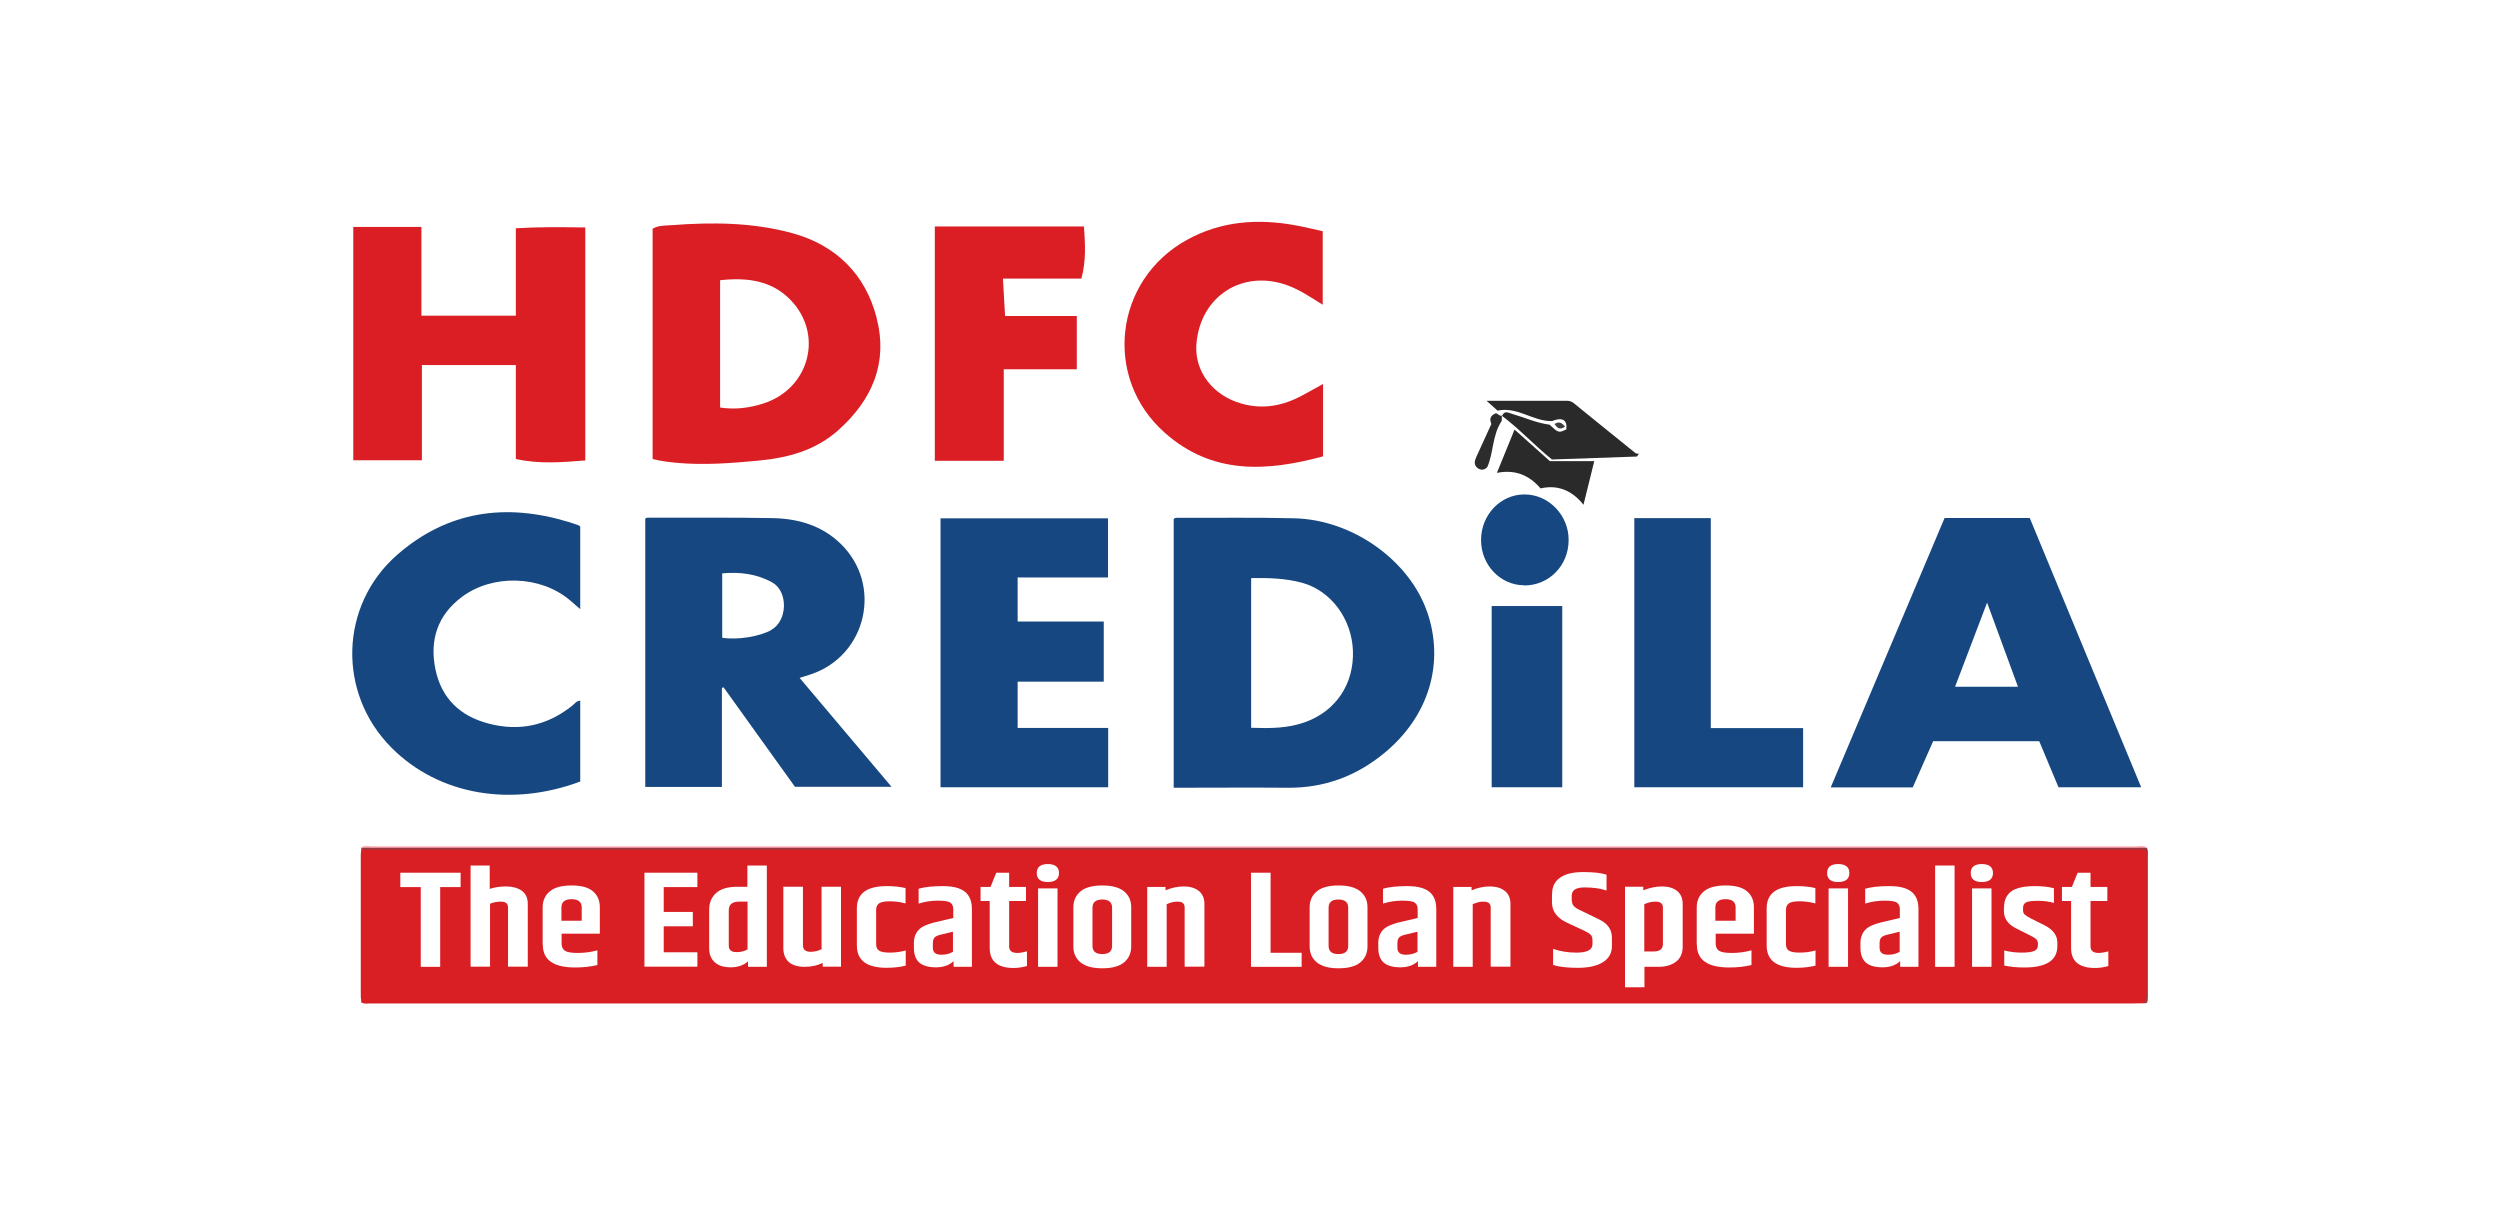 <?xml version="1.0" encoding="UTF-8"?>
<svg id="Layer_1" data-name="Layer 1" xmlns="http://www.w3.org/2000/svg" xmlns:xlink="http://www.w3.org/1999/xlink" viewBox="0 0 153 75">
  <defs>
    <style>
      .cls-1 {
        fill: #164780;
      }

      .cls-1, .cls-2, .cls-3, .cls-4, .cls-5, .cls-6, .cls-7, .cls-8, .cls-9, .cls-10 {
        stroke-width: 0px;
      }

      .cls-2 {
        fill: #d91e24;
      }

      .cls-3 {
        fill: none;
      }

      .cls-4 {
        fill: #3f3f3f;
      }

      .cls-5 {
        fill: #feb0b7;
      }

      .cls-6 {
        fill: #2c2c2c;
      }

      .cls-11 {
        clip-path: url(#clippath);
      }

      .cls-7 {
        fill: #9c383f;
      }

      .cls-8 {
        fill: #fff;
      }

      .cls-9 {
        fill: #2a2a2a;
      }

      .cls-10 {
        fill: #da1e24;
      }
    </style>
    <clipPath id="clippath">
      <path class="cls-3" d="M-147.63-917.05h-2.27v10.41h6.63v-1.82h-4.35v-8.59ZM-141.42-906.64h6.18v-1.82h-3.9v-2.68h3.64v-1.81h-3.64v-2.28h3.91v-1.81h-6.18v10.41ZM-125.52-912.12c0,.56.04,1.52.11,2.87h-.05l-4.66-7.79h-2.87v10.41h2.04v-4.9c0-.59-.05-1.58-.14-2.98h.07l4.67,7.88h2.89v-10.41h-2.05v4.93ZM-117.4-917.04h-3.36v10.41h3.04c1.57.11,3.13-.38,4.36-1.37,1.06-1.03,1.61-2.47,1.51-3.94.08-1.4-.45-2.77-1.45-3.76-1.14-.96-2.6-1.44-4.09-1.35h0ZM-117.52-908.46h-.97v-6.78h1.21c2.04,0,3.05,1.12,3.05,3.35,0,2.28-1.09,3.42-3.29,3.42h0ZM-109.64-906.64h2.28v-10.41h-2.28v10.41ZM-97.18-912.11c0,.56.04,1.52.11,2.87h-.05l-4.66-7.79h-2.87v10.41h2.03v-4.9c0-.59-.05-1.59-.14-2.98h.07l4.67,7.87h2.9v-10.41h-2.05v4.93ZM-88.36-910.64h2.03v2.17c-.48.09-.96.14-1.45.14-.8.05-1.57-.28-2.08-.89-.53-.76-.78-1.67-.72-2.59-.05-.94.27-1.87.89-2.58.61-.65,1.47-1,2.36-.96.85,0,1.68.19,2.45.57l.76-1.77c-1.01-.42-2.09-.64-3.19-.64-1.51-.09-2.99.42-4.12,1.41-1.03,1.04-1.57,2.47-1.49,3.93-.1,1.44.36,2.86,1.28,3.98.98.97,2.33,1.48,3.71,1.39.62,0,1.25-.04,1.86-.13.67-.1,1.32-.25,1.97-.46v-5.4h-4.26v1.84ZM-72.94-917.04h-2.51l-2.91,3.53-.9,1.22v-4.76h-2.28v10.41h2.28v-3.71l.96-.67,2.81,4.39h2.59l-3.77-5.8,3.74-4.6ZM-67.97-917.08l-3.79,10.45h2.46l.78-2.48h3.91l.78,2.48h2.45l-3.8-10.45h-2.79ZM-67.95-910.96c.76-2.4,1.23-3.9,1.39-4.51.04.17.11.4.2.7.09.3.5,1.57,1.21,3.81h-2.8ZM-50.51-917.04v1.84h2.91v8.57h2.27v-8.57h2.92v-1.85h-8.11Z"/>
    </clipPath>
    <clipPath id="clippath-2">
      <path class="cls-3" d="M-58.53-917.2l-.8.94h2.09c.83.02,1.6.43,2.09,1.1h-3.37l-.8.94h4.37v.05s.05,2.06-3.89,1.69v1.11l4.17,4.42h1.6v-.31l-4.01-4.41s3.16.03,3.69-2.52c0,0,0-.01,0-.02h1.35l.73-.94h-2.08c-.11-.42-.33-.8-.64-1.1h2.09l.64-.95h-7.23Z"/>
    </clipPath>
  </defs>
  <g id="Lendingkart-logo">
    <g id="Blue_logo" data-name="Blue logo">
      <g class="cls-11">
        <g id="Group_2" data-name="Group 2">
          <rect id="Rectangle_1" data-name="Rectangle 1" class="cls-8" x="-179.97" y="-946.15" width="705.25" height="1447.54"/>
        </g>
      </g>
    </g>
  </g>
  <g id="Paysense-logo">
    <g id="Group_19208" data-name="Group 19208">
      <rect id="Rectangle_1911-2" data-name="Rectangle 1911-2" class="cls-8" width="153" height="75"/>
    </g>
  </g>
  <g>
    <path class="cls-2" d="M131.18,61.4c-.2,0-.41.01-.61.01-35.96,0-71.93,0-107.89,0-.18,0-.37.05-.57-.06,0-.11-.02-.22-.03-.34,0-2.9,0-5.81,0-8.71,0-.1.02-.2.03-.3.22-.19.49-.11.74-.11,5.46,0,10.93,0,16.39,0,30.43,0,60.86,0,91.29,0,.28,0,.58-.07.85.09.09.17.05.34.05.51,0,2.75,0,5.5,0,8.25,0,.26.04.52-.25.67Z"/>
    <g>
      <path class="cls-8" d="M28.19,53.41v.88h-1.25v4.88h-1.19v-4.88h-1.25v-.88h3.7Z"/>
      <path class="cls-8" d="M28.79,52.97h1.18v1.43c.3-.1.64-.15,1.02-.15s.69.09.94.26c.25.18.37.45.37.81v3.84h-1.21v-3.62c0-.24-.14-.36-.43-.36-.24,0-.46.04-.67.13v3.85h-1.19v-6.2Z"/>
      <path class="cls-8" d="M33.21,57.83v-2.3c0-.41.15-.74.44-.98.29-.24.73-.36,1.33-.36s1.03.12,1.31.36c.28.24.42.56.42.98v1.61h-2.34v.61c0,.2.07.35.21.44.14.09.4.13.79.13s.79-.05,1.19-.16v.9c-.41.1-.86.15-1.36.15-1.32,0-1.98-.46-1.98-1.39ZM34.37,56.35h1.23v-.82c0-.33-.21-.5-.62-.5s-.62.17-.62.5v.82Z"/>
      <path class="cls-8" d="M39.44,53.41h3.24v.88h-2.06v1.52h1.78v.88h-1.78v1.59h2.06v.88h-3.24v-5.76Z"/>
      <path class="cls-8" d="M45.74,52.97h1.19v6.2h-1.15v-.33c-.28.24-.64.36-1.06.36s-.75-.1-.98-.31c-.22-.2-.34-.49-.34-.86v-2.35c0-.44.15-.79.44-1.04.29-.25.72-.37,1.28-.37h.62v-1.3ZM45.75,55.18h-.51c-.43,0-.64.18-.64.53v2.16c0,.27.16.4.47.4.28,0,.51-.06.68-.17v-2.93Z"/>
      <path class="cls-8" d="M50.29,54.27h1.18v4.89h-1.12v-.23c-.32.16-.69.24-1.11.24s-.74-.1-.96-.29c-.22-.2-.34-.48-.34-.85v-3.76h1.2v3.58c0,.27.16.4.47.4.23,0,.45-.05.67-.16v-3.83Z"/>
      <path class="cls-8" d="M52.44,55.59c0-.91.61-1.36,1.83-1.36.42,0,.81.04,1.15.12v.94c-.33-.09-.65-.13-.96-.13s-.53.04-.65.12c-.12.08-.19.21-.19.4v2.1c0,.19.06.32.18.4.12.08.34.12.66.12s.64-.04.97-.13v.93c-.34.08-.73.13-1.16.13-1.22,0-1.83-.45-1.83-1.36v-2.25Z"/>
      <path class="cls-8" d="M56.22,54.39c.37-.11.87-.16,1.49-.16s1.07.12,1.35.35c.28.23.42.58.42,1.05v3.54h-1.12v-.35c-.26.25-.62.38-1.08.38s-.8-.1-1.02-.29c-.22-.2-.33-.5-.33-.9v-.29c0-.34.1-.61.29-.81.19-.2.5-.34.93-.45l1.19-.28v-.56c0-.17-.07-.3-.18-.38-.11-.08-.37-.12-.77-.12s-.79.06-1.17.18v-.91ZM57.09,57.76v.24c0,.29.17.43.52.43.27,0,.51-.06.71-.18v-1.23l-.7.17c-.22.05-.36.11-.43.19-.07.08-.1.2-.1.38Z"/>
      <path class="cls-8" d="M61.76,53.41v.87h1.03v.86h-1.03v2.78c0,.26.16.4.49.4.16,0,.36-.03.6-.1v.9c-.28.08-.55.12-.82.12-.97,0-1.46-.41-1.46-1.22v-2.88h-.56v-.86h.61l.35-.87h.78Z"/>
      <path class="cls-8" d="M64.13,53.98c-.45,0-.68-.18-.68-.55s.23-.55.68-.55.68.19.68.55-.23.55-.68.55ZM63.53,54.37h1.19v4.8h-1.19v-4.8Z"/>
      <path class="cls-8" d="M65.69,55.53c0-.41.15-.74.44-.98.29-.24.74-.36,1.33-.36s1.04.12,1.33.36c.29.24.44.56.44.98v2.39c0,.41-.15.74-.44.98-.29.24-.74.36-1.33.36s-1.04-.12-1.33-.36c-.29-.24-.44-.56-.44-.98v-2.39ZM68.06,55.55c0-.33-.2-.5-.6-.5s-.6.17-.6.5v2.34c0,.33.2.5.6.5s.6-.17.6-.5v-2.34Z"/>
      <path class="cls-8" d="M71.32,54.49c.38-.16.76-.24,1.13-.24s.68.09.91.27c.23.18.35.45.35.8v3.84h-1.21v-3.62c0-.24-.14-.36-.43-.36-.22,0-.45.05-.67.16v3.83h-1.19v-4.89h1.12v.22Z"/>
      <path class="cls-8" d="M76.57,53.41h1.19v4.9h1.9v.86h-3.1v-5.76Z"/>
      <path class="cls-8" d="M80.15,55.53c0-.41.15-.74.44-.98.29-.24.74-.36,1.33-.36s1.04.12,1.33.36c.29.24.44.56.44.98v2.39c0,.41-.15.74-.44.98-.29.24-.74.36-1.33.36s-1.04-.12-1.33-.36c-.29-.24-.44-.56-.44-.98v-2.39ZM82.51,55.55c0-.33-.2-.5-.6-.5s-.6.17-.6.5v2.34c0,.33.2.5.6.5s.6-.17.6-.5v-2.34Z"/>
      <path class="cls-8" d="M84.64,54.39c.37-.11.87-.16,1.49-.16s1.07.12,1.35.35c.28.23.42.58.42,1.05v3.54h-1.12v-.35c-.26.25-.62.38-1.08.38s-.8-.1-1.02-.29c-.22-.2-.33-.5-.33-.9v-.29c0-.34.1-.61.29-.81.19-.2.5-.34.93-.45l1.19-.28v-.56c0-.17-.07-.3-.18-.38-.11-.08-.37-.12-.77-.12s-.79.06-1.17.18v-.91ZM85.52,57.76v.24c0,.29.17.43.52.43.27,0,.51-.06.71-.18v-1.23l-.7.17c-.22.05-.36.11-.43.19-.07.08-.1.2-.1.38Z"/>
      <path class="cls-8" d="M90.05,54.49c.38-.16.76-.24,1.13-.24s.68.09.91.27c.23.18.35.45.35.8v3.84h-1.21v-3.62c0-.24-.14-.36-.43-.36-.22,0-.45.05-.67.16v3.83h-1.19v-4.89h1.12v.22Z"/>
      <path class="cls-8" d="M94.99,54.69c0-.42.16-.75.49-.98.33-.23.8-.34,1.41-.34s1.09.05,1.43.16v.97c-.38-.13-.83-.19-1.35-.19s-.78.17-.78.5v.23c0,.17.04.3.11.39.07.09.21.19.42.28l1.13.55c.53.25.8.62.8,1.13v.5c0,.43-.18.76-.54.99-.36.23-.88.35-1.55.35s-1.17-.06-1.51-.18v-.98c.42.15.9.23,1.43.23.65,0,.98-.17.98-.52v-.22c0-.15-.03-.26-.1-.34-.07-.08-.2-.16-.38-.25l-1.08-.5c-.61-.29-.92-.7-.92-1.24v-.52Z"/>
      <path class="cls-8" d="M100.56,54.49c.4-.16.79-.24,1.16-.24s.68.09.91.27c.23.18.35.45.35.8v2.6c0,.41-.13.72-.4.93-.27.21-.63.32-1.08.32h-.86v1.25h-1.19v-6.15h1.12v.22ZM101.77,55.54c0-.24-.15-.36-.45-.36-.24,0-.47.05-.69.16v2.89h.56c.39,0,.58-.15.58-.45v-2.24Z"/>
      <path class="cls-8" d="M103.84,57.83v-2.3c0-.41.15-.74.44-.98.29-.24.73-.36,1.33-.36s1.03.12,1.31.36c.28.24.42.56.42.98v1.61h-2.34v.61c0,.2.07.35.21.44.14.09.4.13.79.13s.79-.05,1.19-.16v.9c-.41.1-.86.15-1.36.15-1.32,0-1.98-.46-1.98-1.39ZM104.99,56.35h1.23v-.82c0-.33-.21-.5-.62-.5s-.62.17-.62.5v.82Z"/>
      <path class="cls-8" d="M108.12,55.59c0-.91.61-1.36,1.83-1.36.42,0,.81.04,1.15.12v.94c-.33-.09-.65-.13-.96-.13s-.53.04-.65.12c-.12.08-.19.21-.19.4v2.1c0,.19.06.32.18.4.12.08.34.12.66.12s.64-.04.97-.13v.93c-.34.08-.73.13-1.16.13-1.22,0-1.83-.45-1.83-1.36v-2.25Z"/>
      <path class="cls-8" d="M112.5,53.98c-.45,0-.68-.18-.68-.55s.23-.55.68-.55.68.19.68.55-.23.55-.68.55ZM111.91,54.37h1.19v4.8h-1.19v-4.8Z"/>
      <path class="cls-8" d="M114.15,54.39c.37-.11.87-.16,1.49-.16s1.07.12,1.35.35c.28.23.42.58.42,1.05v3.54h-1.12v-.35c-.26.25-.62.38-1.08.38s-.8-.1-1.02-.29c-.22-.2-.33-.5-.33-.9v-.29c0-.34.1-.61.29-.81.19-.2.5-.34.93-.45l1.19-.28v-.56c0-.17-.07-.3-.18-.38-.11-.08-.37-.12-.77-.12s-.79.06-1.17.18v-.91ZM115.03,57.76v.24c0,.29.17.43.52.43.27,0,.51-.06.71-.18v-1.23l-.7.17c-.22.05-.36.11-.43.19-.07.08-.1.2-.1.38Z"/>
      <path class="cls-8" d="M118.43,52.97h1.19v6.2h-1.19v-6.2Z"/>
      <path class="cls-8" d="M121.29,53.98c-.45,0-.68-.18-.68-.55s.23-.55.68-.55.68.19.68.55-.23.55-.68.55ZM120.69,54.37h1.19v4.8h-1.19v-4.8Z"/>
      <path class="cls-8" d="M122.65,55.52c0-.43.15-.75.44-.97.3-.21.78-.32,1.45-.32.43,0,.82.04,1.16.13v.9c-.3-.09-.64-.13-1.01-.13s-.61.04-.72.11c-.11.07-.16.18-.16.34v.12c0,.11.03.2.09.26.06.06.19.14.37.24l.82.41c.55.27.82.63.82,1.07v.22c0,.87-.67,1.31-2.01,1.31-.47,0-.89-.04-1.24-.12v-.92c.32.08.68.13,1.06.13s.65-.04.79-.11c.14-.07.21-.18.21-.33v-.12c0-.11-.04-.2-.11-.27-.08-.07-.24-.16-.48-.28l-.74-.37c-.5-.25-.75-.6-.75-1.07v-.24Z"/>
      <path class="cls-8" d="M127.94,53.41v.87h1.03v.86h-1.03v2.78c0,.26.16.4.49.4.16,0,.36-.03.6-.1v.9c-.28.08-.55.12-.82.12-.97,0-1.46-.41-1.46-1.22v-2.88h-.56v-.86h.61l.35-.87h.78Z"/>
    </g>
    <path class="cls-1" d="M87.33,37.42c-1.1-3.14-4.56-5.61-8.1-5.7-2.39-.06-4.78-.02-7.17-.03-.09,0-.17,0-.23.08v16.44c2.36,0,4.66-.02,6.97,0,2.23.02,4.18-.7,5.89-2.1,2.75-2.24,3.75-5.53,2.64-8.7ZM79.89,44.19c-1.07.39-2.17.39-3.32.35v-9.16c1.05-.02,2.09.01,3.1.28,1.78.48,3.06,2.21,3.13,4.17.07,2.03-1.04,3.68-2.91,4.36Z"/>
    <path class="cls-1" d="M48.93,41.49c.29-.09.51-.16.72-.23,3.4-1.16,4.38-5.47,1.8-7.98-1.14-1.11-2.57-1.53-4.11-1.57-2.54-.05-5.09-.02-7.63-.03-.08,0-.17,0-.22.06v16.42h4.69v-6.06s.07-.02.1-.04c1.47,2.05,2.94,4.1,4.37,6.09h5.91c-1.91-2.26-3.76-4.45-5.63-6.67ZM47.2,38.56c-.72.4-2.08.62-3,.47v-3.94c1.09-.1,2.12.03,3.07.56.98.56.93,2.35-.07,2.9Z"/>
    <path class="cls-1" d="M124.21,31.7h-5.2c-2.32,5.48-4.63,10.96-6.97,16.49h5.02c.42-.95.83-1.89,1.25-2.83h6.49c.4.96.79,1.89,1.18,2.82h5.06c-2.29-5.53-4.56-11.01-6.82-16.48ZM119.65,42.03c.65-1.71,1.28-3.38,1.96-5.15.65,1.76,1.26,3.44,1.89,5.15h-3.84Z"/>
    <path class="cls-10" d="M53.65,19.45c-.69-2.68-2.5-4.45-5.16-5.18-2.41-.66-4.89-.68-7.37-.49-.39.03-.82,0-1.18.22v14.09c.48.13.95.18,1.42.23,1.69.16,3.38.03,5.06-.13,1.8-.17,3.49-.62,4.88-1.86,2.08-1.85,3.06-4.13,2.35-6.87ZM46.7,24.7c-.85.27-1.72.38-2.63.24v-7.79c1.73-.19,3.3.03,4.48,1.39,1.84,2.14.88,5.3-1.85,6.16Z"/>
    <path class="cls-1" d="M67.55,38.04v3.68h-5.27v2.83h5.54v3.63h-10.26v-16.46h10.25v3.62h-5.53v2.7h5.26Z"/>
    <path class="cls-10" d="M31.57,28.08v-5.74h-5.75v5.83h-4.2v-14.28h4.17v5.43h5.78v-5.35c1.45-.09,2.84-.07,4.25-.05v14.26c-1.42.11-2.82.23-4.25-.09Z"/>
    <path class="cls-1" d="M35.51,42.88c0,1.66,0,3.3,0,4.95-4.14,1.55-8.6.89-11.55-2.07-3.32-3.33-3.19-8.7.34-11.8,3.08-2.69,6.63-3.19,10.48-2.02.21.06.42.14.63.21.03.01.05.04.1.08v5.05c-.26-.22-.45-.4-.66-.57-1.8-1.5-4.71-1.58-6.58-.18-1.5,1.12-1.99,2.65-1.62,4.44.37,1.78,1.52,2.86,3.24,3.31,1.89.5,3.61.13,5.14-1.1.14-.11.24-.29.48-.3Z"/>
    <path class="cls-10" d="M80.97,23.52v4.41c-3.44.93-6.77,1.14-9.68-1.44-3.8-3.35-3.11-9.35,1.35-11.81,2.1-1.16,4.34-1.31,6.65-.89.55.1,1.1.24,1.66.36v4.5c-.71-.44-1.35-.88-2.08-1.16-2.78-1.06-5.42.61-5.65,3.57-.13,1.67,1.01,3.15,2.76,3.64,1.33.38,2.56.13,3.74-.51.39-.21.77-.42,1.25-.69Z"/>
    <path class="cls-1" d="M100.02,48.18v-16.47h4.68v12.85h5.65v3.62h-10.33Z"/>
    <path class="cls-10" d="M57.22,13.86h9.12c.07,1.06.14,2.1-.16,3.19h-4.8c.05.78.09,1.51.13,2.29h4.39v3.26h-4.47v5.6h-4.22v-14.34Z"/>
    <path class="cls-1" d="M91.29,37.09h4.32v11.09h-4.32v-11.09Z"/>
    <path class="cls-1" d="M93.27,35.82c-1.46-.01-2.63-1.25-2.63-2.77,0-1.55,1.2-2.8,2.67-2.79,1.47,0,2.7,1.28,2.69,2.79,0,1.57-1.21,2.79-2.73,2.78Z"/>
    <path class="cls-9" d="M91.93,25.44c.15-.34.4-.17.61-.11.77.22,1.5.56,2.29.66.55.51.56.51,1.03.29.07-.6-.26-.76-.88-.51-1.18.02-2.1-.9-3.33-.64-.21-.19-.45-.41-.67-.6,1.65,0,3.3,0,4.95,0,.14,0,.27.05.38.14,1.26,1.02,2.51,2.04,3.78,3.06.05.04.14.03.21.04-.04.06-.08.11-.12.17-1.73.06-3.46.12-5.2.18-1.06-.85-1.98-1.86-3.07-2.68h.01Z"/>
    <path class="cls-7" d="M131.18,61.4c.16-.23.2-.48.2-.76,0-2.66,0-5.33,0-7.99,0-.19,0-.37,0-.55-.3-.18-.6-.1-.88-.1-28.24,0-56.47,0-84.71,0-7.64,0-15.27,0-22.91,0-.26,0-.51,0-.77.01,0-.04,0-.08,0-.13.18-.08.37-.04.56-.04,36.05,0,72.1,0,108.15,0,.18,0,.38-.04.56.04.09.12.06.26.06.39,0,2.96,0,5.92,0,8.88,0,.07-.01.13-.02.19-.08.08-.16.07-.25.05Z"/>
    <path class="cls-5" d="M131.38,51.88c-12.77,0-25.54,0-38.32,0-23.51,0-47.02,0-70.54,0-.14,0-.27,0-.41,0,.19-.19.42-.09.63-.09,32.02,0,64.04,0,96.06,0,4,0,7.99,0,11.99,0,.19,0,.41-.09.58.09Z"/>
    <path class="cls-9" d="M94.85,28.22h2.72c-.22.88-.43,1.75-.66,2.67-.71-.88-1.57-1.24-2.63-1-.7-.82-1.56-1.17-2.67-.95.36-.89.71-1.74,1.08-2.65.74.66,1.45,1.29,2.15,1.92Z"/>
    <path class="cls-6" d="M91.91,25.43v.32c-.6.9-.49,1.94-.89,2.84-.19.19-.41.21-.62.03-.2-.17-.16-.4-.07-.61.31-.68.62-1.35.94-2.06-.08-.22-.15-.47.25-.65.1-.05.22.18.4.14,0,0-.01-.01-.01-.01Z"/>
    <path class="cls-4" d="M95.14,25.95c.28-.18.44-.08.64.16-.32.22-.47.1-.64-.16Z"/>
  </g>
</svg>